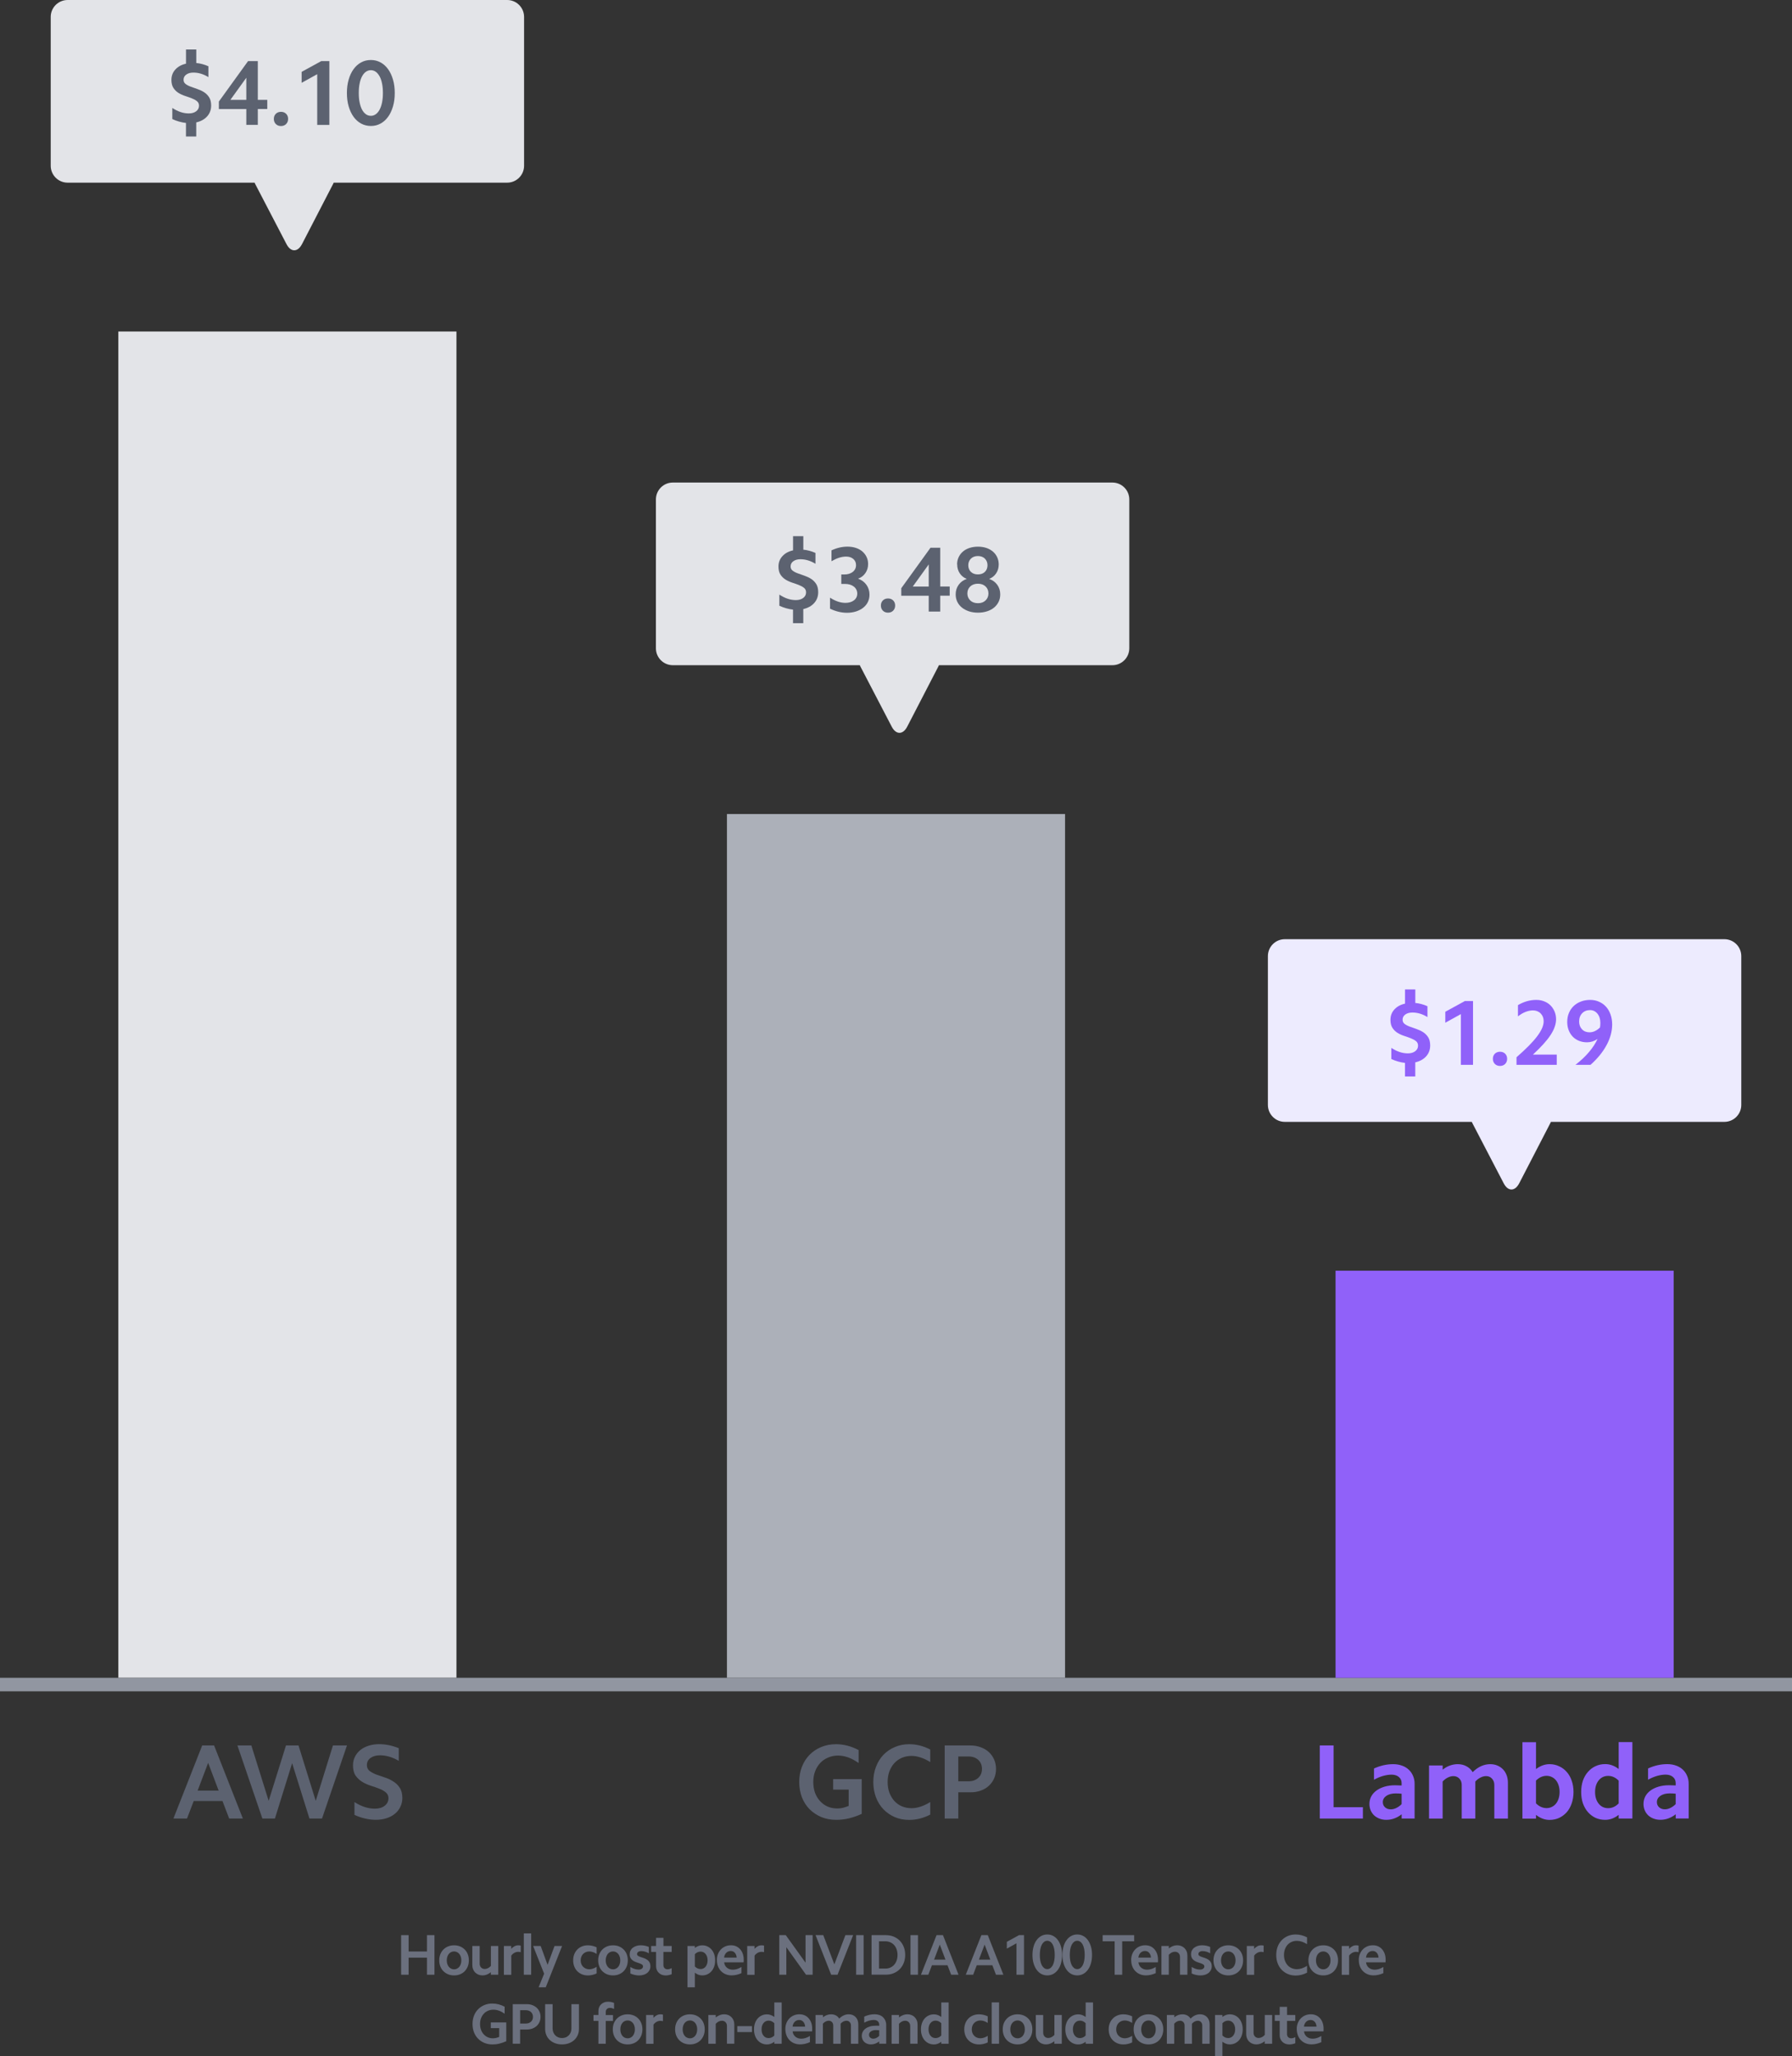 <?xml version="1.0" encoding="UTF-8"?>
<svg id="Layer_2" data-name="Layer 2" xmlns="http://www.w3.org/2000/svg" viewBox="0 0 530 607.9">
  <rect x="0" y="0" width="530" height="607.9" fill="#333333" stroke="none"/>
  <defs>
    <style>
      .cls-1, .cls-2 {
        fill-rule: evenodd;
      }

      .cls-1, .cls-2, .cls-3, .cls-4, .cls-5, .cls-6, .cls-7, .cls-8 {
        stroke-width: 0px;
      }

      .cls-1, .cls-8 {
        fill: #e3e4e8;
      }

      .cls-2 {
        fill: #edebfe;
      }

      .cls-3 {
        fill: #5c6270;
      }

      .cls-4 {
        fill: #acb0b9;
      }

      .cls-5 {
        fill: #9061f9;
      }

      .cls-6 {
        fill: #6b707e;
      }

      .cls-7 {
        fill: #9196a1;
      }
    </style>
  </defs>
  <g id="Layer_1-2" data-name="Layer 1">
    <path class="cls-4" d="m215,240.65h100v255.35h-100v-255.35Z"/>
    <path class="cls-1" d="m199,142.65h130c2.76,0,5,2.24,5,5v44c0,2.76-2.24,5-5,5h-51.3c-.06.13-.12.27-.19.4l-9.2,17.78c-1.26,2.42-3.31,2.42-4.57,0l-9.26-17.78c-.07-.13-.13-.27-.19-.4h-55.3c-2.76,0-5-2.24-5-5v-44c0-2.76,2.24-5,5-5Z"/>
    <path class="cls-8" d="m35,98h100v398H35V98Z"/>
    <path class="cls-1" d="m20,0h130c2.76,0,5,2.24,5,5v44c0,2.76-2.24,5-5,5h-51.3c-.05.13-.12.27-.19.4l-9.2,17.78c-1.26,2.42-3.31,2.42-4.57,0l-9.26-17.78c-.07-.13-.13-.27-.19-.4H20c-2.76,0-5-2.24-5-5V5c0-2.76,2.24-5,5-5Z"/>
    <path class="cls-2" d="m380,277.65h130c2.76,0,5,2.24,5,5v44c0,2.76-2.24,5-5,5h-51.3c-.06.13-.12.27-.19.4l-9.2,17.78c-1.26,2.42-3.31,2.42-4.57,0l-9.26-17.78c-.07-.14-.13-.27-.19-.4h-55.3c-2.76,0-5-2.24-5-5v-44c0-2.76,2.24-5,5-5Z"/>
    <path class="cls-7" d="m0,496h530v4H0v-4Z"/>
    <path class="cls-5" d="m395,375.65h100v120.35h-100v-120.35Z"/>
    <path class="cls-5" d="m390.34,516h4.08v18.25h8.67v3.36h-12.75v-21.61Zm24.2,20.36c-1.4,1.09-2.91,1.63-4.52,1.63-.73,0-1.4-.12-2.01-.35-.61-.23-1.13-.54-1.57-.94-.44-.42-.79-.91-1.04-1.48-.25-.59-.38-1.23-.38-1.92,0-.82.18-1.56.53-2.23.38-.69.9-1.28,1.57-1.76s1.47-.86,2.39-1.13c.92-.27,1.95-.41,3.08-.41.31,0,.63.01.94.03.31,0,.65.01,1.01.03v-.72c0-.73-.27-1.33-.82-1.79-.54-.46-1.26-.69-2.14-.69-.82,0-1.66.13-2.54.38-.88.25-1.77.63-2.67,1.13v-3.33c.96-.44,1.92-.76,2.86-.97.94-.21,1.88-.31,2.83-.31s1.83.15,2.61.44c.77.27,1.43.67,1.98,1.19.54.5.96,1.11,1.26,1.82.31.71.47,1.49.47,2.32v10.3h-3.83v-1.26Zm-5.56-3.61c0,.63.22,1.14.66,1.54.44.4,1.01.6,1.7.6.54,0,1.09-.14,1.63-.41.57-.27,1.09-.65,1.57-1.13v-3.08c-.57-.06-1.15-.09-1.76-.09-1.13,0-2.05.24-2.76.72-.69.48-1.04,1.1-1.04,1.85Zm13.68-10.84h4.02v1.26c.69-.57,1.4-.97,2.14-1.23.75-.27,1.53-.41,2.32-.41.94,0,1.79.2,2.54.6.77.4,1.4.98,1.88,1.76,1.57-1.57,3.31-2.36,5.21-2.36.77,0,1.48.14,2.1.41.65.27,1.2.65,1.66,1.13.46.48.82,1.06,1.07,1.73.25.67.38,1.41.38,2.23v10.59h-4.02v-9.96c0-.75-.23-1.37-.69-1.85-.44-.5-1.03-.75-1.76-.75-.52,0-1.06.14-1.6.41-.54.25-1.07.65-1.57,1.19v10.96h-4.02v-9.96c0-.75-.23-1.37-.69-1.85-.46-.5-1.06-.75-1.79-.75-.52,0-1.06.14-1.6.41-.54.25-1.07.65-1.57,1.19v10.96h-4.02v-15.71Zm38.6,7.85c0-.71-.09-1.36-.28-1.95s-.45-1.09-.79-1.51c-.34-.42-.74-.74-1.23-.97-.46-.23-.97-.35-1.54-.35-1.15,0-2.2.47-3.14,1.41v6.72c.94.94,1.99,1.41,3.14,1.41.57,0,1.08-.12,1.54-.35.48-.23.89-.55,1.23-.97.34-.42.6-.92.79-1.51s.28-1.24.28-1.95Zm-10.99-14.73h4.02v7.95c1.28-.96,2.61-1.45,3.99-1.45,1.05,0,2,.21,2.86.63.88.4,1.63.96,2.26,1.7.63.71,1.11,1.57,1.45,2.58.36,1.01.53,2.12.53,3.33s-.18,2.32-.53,3.33c-.34,1.01-.82,1.87-1.45,2.61-.63.71-1.38,1.28-2.26,1.7-.86.4-1.81.6-2.86.6-1.38,0-2.71-.49-3.99-1.48v1.1h-4.02v-22.59Zm21.49,14.73c0,1.42.36,2.58,1.07,3.46.71.88,1.64,1.32,2.8,1.32s2.19-.47,3.11-1.41v-6.72c-.92-.94-1.96-1.41-3.11-1.41s-2.08.44-2.8,1.32c-.71.88-1.07,2.03-1.07,3.46Zm11.03,7.85h-4.05v-1.1c-1.24.98-2.57,1.48-3.99,1.48-1.05,0-2.01-.2-2.89-.6-.86-.42-1.6-.98-2.23-1.7-.63-.73-1.12-1.6-1.48-2.61-.34-1.01-.5-2.12-.5-3.33s.17-2.32.5-3.33c.36-1.01.85-1.86,1.48-2.58.63-.73,1.37-1.3,2.23-1.7.88-.42,1.84-.63,2.89-.63,1.4,0,2.73.48,3.99,1.45v-7.95h4.05v22.59Zm12.81-1.26c-1.4,1.09-2.91,1.63-4.52,1.63-.73,0-1.4-.12-2.01-.35-.61-.23-1.13-.54-1.57-.94-.44-.42-.79-.91-1.04-1.48-.25-.59-.38-1.23-.38-1.92,0-.82.18-1.56.53-2.23.38-.69.9-1.28,1.57-1.76s1.47-.86,2.39-1.13c.92-.27,1.95-.41,3.08-.41.31,0,.63.01.94.03.31,0,.65.01,1.01.03v-.72c0-.73-.27-1.33-.82-1.79s-1.26-.69-2.14-.69c-.82,0-1.66.13-2.54.38-.88.25-1.77.63-2.67,1.13v-3.33c.96-.44,1.92-.76,2.86-.97.94-.21,1.88-.31,2.83-.31s1.83.15,2.61.44c.77.27,1.43.67,1.98,1.19.54.5.96,1.11,1.26,1.82.31.71.47,1.49.47,2.32v10.3h-3.83v-1.26Zm-5.56-3.61c0,.63.22,1.14.66,1.54.44.4,1.01.6,1.7.6.54,0,1.09-.14,1.63-.41.57-.27,1.09-.65,1.57-1.13v-3.08c-.57-.06-1.15-.09-1.76-.09-1.13,0-2.05.24-2.76.72-.69.48-1.04,1.1-1.04,1.85Z"/>
    <path class="cls-3" d="m254.86,536.23c-1.26.57-2.51,1.01-3.77,1.32-1.24.29-2.48.44-3.74.44-1.61,0-3.09-.27-4.43-.82-1.34-.57-2.5-1.34-3.49-2.32-.96-.98-1.72-2.16-2.26-3.52-.52-1.38-.79-2.89-.79-4.52s.26-3.13.79-4.49c.54-1.38,1.3-2.57,2.26-3.55.96-.98,2.1-1.75,3.42-2.29,1.34-.57,2.81-.85,4.4-.85,2.26,0,4.49.58,6.69,1.73v3.83c-2.07-1.47-4.1-2.2-6.09-2.2-1.07,0-2.05.2-2.95.6-.9.38-1.68.91-2.32,1.6s-1.15,1.52-1.51,2.48c-.36.94-.53,1.99-.53,3.14s.17,2.21.5,3.17c.36.94.85,1.76,1.48,2.45s1.37,1.24,2.23,1.63c.88.38,1.84.57,2.89.57.54,0,1.1-.06,1.66-.19.57-.15,1.13-.34,1.7-.57v-4.81h-4.59v-3.11h8.45v10.27Zm3.43-9.42c0-1.63.26-3.13.79-4.49.52-1.38,1.26-2.57,2.2-3.55.94-.98,2.06-1.75,3.36-2.29,1.3-.57,2.72-.85,4.27-.85,2.12,0,4.19.52,6.22,1.57v3.71c-.94-.59-1.88-1.04-2.83-1.35-.92-.31-1.82-.47-2.7-.47-1.05,0-2.01.19-2.89.57-.86.38-1.6.91-2.23,1.6-.61.67-1.09,1.49-1.45,2.45-.34.94-.5,1.98-.5,3.11s.17,2.17.5,3.11c.36.94.84,1.76,1.45,2.45.63.69,1.37,1.23,2.23,1.6.88.38,1.84.57,2.89.57.88,0,1.78-.16,2.7-.47.94-.31,1.88-.76,2.83-1.35v3.71c-2.03,1.05-4.1,1.57-6.22,1.57-1.55,0-2.97-.27-4.27-.82-1.3-.57-2.42-1.34-3.36-2.32-.94-.98-1.68-2.16-2.2-3.52-.52-1.38-.79-2.89-.79-4.52Zm21.11-10.81h7.63c1.09,0,2.09.18,3.02.53.94.34,1.74.81,2.39,1.41.67.61,1.19,1.34,1.57,2.2.38.84.57,1.77.57,2.8s-.19,1.97-.57,2.83c-.38.84-.9,1.56-1.57,2.17-.65.61-1.45,1.08-2.39,1.41-.92.34-1.93.5-3.02.5h-3.61v7.76h-4.02v-21.61Zm4.02,10.59h3.05c1.17,0,2.13-.34,2.86-1.01s1.1-1.55,1.1-2.64-.37-2-1.1-2.67-1.69-1.01-2.86-1.01h-3.05v7.32Z"/>
    <path class="cls-3" d="m59.8,516h3.52l8.51,21.61h-4.05l-1.98-5.18h-8.51l-1.98,5.18h-4.02l8.51-21.61Zm-1.35,13.35h6.22l-3.11-8.2-3.11,8.2Zm36.78,8.26h-3.71l-5.12-16.37-5.09,16.37h-3.71l-7.38-21.61h4.12l5.12,16.37,5.12-16.37h3.71l5.09,16.37,5.09-16.37h4.15l-7.38,21.61Zm9.61-4.87c2.03,1.3,4.04,1.95,6.03,1.95,1.19,0,2.16-.28,2.89-.85.75-.57,1.13-1.31,1.13-2.23,0-.73-.26-1.31-.79-1.73-.5-.44-1.15-.81-1.95-1.1-.77-.31-1.61-.61-2.51-.88-.9-.29-1.75-.68-2.54-1.16-.77-.48-1.42-1.1-1.95-1.85-.5-.75-.75-1.76-.75-3.02,0-.92.19-1.76.57-2.51.38-.77.9-1.43,1.57-1.98.69-.57,1.51-.99,2.45-1.29.96-.31,2.01-.47,3.14-.47,1.93,0,3.86.4,5.81,1.19v3.74c-.92-.54-1.85-.95-2.8-1.23-.92-.27-1.83-.41-2.73-.41-1.15,0-2.09.26-2.83.79-.71.52-1.07,1.23-1.07,2.1,0,.71.25,1.28.75,1.7.52.4,1.17.75,1.95,1.07.8.29,1.64.59,2.54.88.9.27,1.74.66,2.51,1.16.8.48,1.45,1.11,1.95,1.88.52.77.79,1.79.79,3.05,0,.94-.2,1.81-.6,2.61-.38.8-.91,1.48-1.6,2.04-.69.57-1.52,1.01-2.48,1.32-.96.31-2.02.47-3.17.47-1.05,0-2.11-.13-3.17-.38-1.05-.23-2.09-.59-3.14-1.07v-3.8Z"/>
    <g>
      <path class="cls-6" d="m118.64,572.08h2.21v4.83h5.42v-4.83h2.23v11.7h-2.23v-5.05h-5.42v5.05h-2.21v-11.7Z"/>
      <path class="cls-6" d="m129.91,579.53c0-.66.11-1.26.32-1.8.22-.54.52-1.01.91-1.4.39-.39.85-.7,1.39-.92.53-.22,1.12-.33,1.77-.33s1.24.11,1.77.33c.53.22.99.53,1.38.92.39.39.69.86.9,1.4.21.54.32,1.14.32,1.8s-.11,1.24-.32,1.79c-.22.55-.52,1.02-.9,1.41-.38.39-.84.7-1.38.92-.53.22-1.12.33-1.77.33s-1.24-.11-1.77-.33c-.53-.22-1-.53-1.39-.92-.39-.39-.69-.86-.91-1.41-.21-.55-.32-1.15-.32-1.79Zm2.23,0c0,.4.05.76.16,1.08.11.32.25.6.44.83.19.23.41.41.68.54.27.13.56.2.88.2s.61-.06.87-.2c.26-.13.48-.31.67-.54.19-.23.33-.5.44-.83.11-.32.16-.68.16-1.08s-.05-.74-.16-1.07c-.11-.33-.25-.61-.44-.83-.19-.23-.41-.4-.67-.54-.26-.13-.55-.2-.87-.2s-.61.07-.88.2c-.27.13-.49.31-.68.54-.19.23-.33.5-.44.83-.11.33-.16.69-.16,1.07Z"/>
      <path class="cls-6" d="m147.35,583.78h-2.18v-.75c-.77.63-1.59.95-2.46.95-.44,0-.85-.08-1.22-.23s-.69-.37-.96-.64c-.27-.27-.47-.59-.62-.97s-.22-.78-.22-1.22v-5.64h2.18v5.25c0,.44.14.81.42,1.11.28.29.64.44,1.08.44.63,0,1.24-.3,1.82-.9v-5.9h2.18v8.5Z"/>
      <path class="cls-6" d="m149.02,575.28h2.18v.85c.63-.7,1.33-1.05,2.09-1.05.12,0,.24,0,.36.02.11.01.23.03.36.07v1.94c-.24-.07-.49-.1-.76-.1-.36,0-.72.09-1.08.28-.36.19-.68.46-.96.83v5.68h-2.18v-8.5Z"/>
      <path class="cls-6" d="m154.92,571.56h2.18v12.22h-2.18v-12.22Z"/>
      <path class="cls-6" d="m161.41,587.5h-2.11l1.63-4.03-3.25-8.19h2.23l2.04,5.58,2.06-5.58h2.23l-4.83,12.22Z"/>
      <path class="cls-6" d="m169.52,579.53c0-.66.11-1.26.32-1.8.22-.54.52-1.01.9-1.4.38-.39.84-.7,1.38-.92.53-.22,1.12-.33,1.77-.33.85,0,1.71.2,2.57.59v1.96c-.75-.49-1.47-.73-2.18-.73-.37,0-.71.07-1.02.2-.31.13-.57.31-.8.54-.23.23-.4.5-.53.83-.12.33-.19.69-.19,1.07s.06.74.19,1.06c.12.32.3.6.53.83s.49.41.8.54c.31.13.65.2,1.02.2.7,0,1.43-.24,2.18-.73v1.96c-.86.4-1.72.59-2.57.59-.65,0-1.24-.11-1.77-.33-.53-.22-.99-.53-1.38-.92-.39-.39-.69-.86-.9-1.41-.21-.55-.32-1.15-.32-1.79Z"/>
      <path class="cls-6" d="m176.92,579.53c0-.66.11-1.26.32-1.8.22-.54.52-1.01.91-1.4.39-.39.85-.7,1.39-.92.53-.22,1.12-.33,1.77-.33s1.24.11,1.77.33c.53.22.99.53,1.38.92.39.39.69.86.9,1.4.21.54.32,1.14.32,1.8s-.11,1.24-.32,1.79c-.22.55-.52,1.02-.9,1.41-.38.39-.84.7-1.38.92-.53.22-1.12.33-1.77.33s-1.24-.11-1.77-.33c-.53-.22-1-.53-1.39-.92-.39-.39-.69-.86-.91-1.41-.21-.55-.32-1.15-.32-1.79Zm2.23,0c0,.4.05.76.16,1.08.11.32.25.6.44.83.19.23.41.41.68.54.27.13.56.2.88.2s.61-.06.87-.2c.26-.13.48-.31.67-.54.19-.23.33-.5.44-.83.11-.32.16-.68.16-1.08s-.05-.74-.16-1.07c-.11-.33-.25-.61-.44-.83-.19-.23-.41-.4-.67-.54-.26-.13-.55-.2-.87-.2s-.61.07-.88.2c-.27.13-.49.31-.68.54-.19.23-.33.5-.44.83-.11.33-.16.69-.16,1.07Z"/>
      <path class="cls-6" d="m186.43,581.48c.84.52,1.66.78,2.46.78.38,0,.7-.09.93-.26.24-.18.36-.4.36-.67,0-.24-.1-.42-.29-.56s-.44-.25-.73-.36c-.29-.1-.61-.21-.95-.32-.34-.11-.66-.26-.95-.45-.29-.19-.54-.43-.73-.74s-.29-.71-.29-1.21c0-.38.08-.74.24-1.06.16-.32.38-.6.67-.82s.63-.41,1.03-.54c.4-.13.83-.2,1.31-.2.82,0,1.62.16,2.41.49v1.89c-.74-.44-1.49-.66-2.26-.66-.36,0-.66.08-.88.24-.23.16-.34.37-.34.63,0,.23.1.4.29.53.19.12.44.24.73.34.29.1.61.21.95.32s.66.27.95.46c.29.19.54.44.73.76.19.31.29.72.29,1.23,0,.4-.08.76-.25,1.09-.17.33-.39.61-.68.85-.29.24-.64.42-1.05.55-.41.13-.86.2-1.35.2-.84,0-1.71-.19-2.6-.58v-1.92Z"/>
      <path class="cls-6" d="m196.21,575.28h2.45v1.75h-2.45v3.93c0,.35.11.64.34.87s.53.34.9.34c.35,0,.75-.11,1.21-.34v1.8c-.61.24-1.21.36-1.78.36-.42,0-.8-.07-1.15-.2-.35-.14-.64-.33-.89-.57-.25-.24-.45-.53-.59-.87s-.21-.7-.21-1.1v-4.22h-1.46v-1.75h1.46v-2.4h2.18v2.4Z"/>
      <path class="cls-6" d="m203.33,575.28h2.18v.58c.69-.52,1.41-.78,2.16-.78.57,0,1.08.11,1.55.33.47.22.88.53,1.22.92.34.39.6.86.79,1.4.19.54.28,1.14.28,1.8s-.09,1.26-.28,1.8c-.19.54-.45,1.01-.79,1.4-.34.39-.75.7-1.22.92-.47.22-.99.33-1.55.33-.75,0-1.47-.27-2.16-.8v4.32h-2.18v-12.22Zm5.95,4.25c0-.38-.05-.74-.15-1.05-.1-.32-.24-.59-.43-.82-.18-.23-.4-.4-.65-.53-.25-.12-.54-.19-.84-.19-.62,0-1.19.25-1.7.76v3.64c.51.51,1.08.76,1.7.76.31,0,.59-.06.84-.19.25-.12.47-.3.65-.53.18-.23.32-.5.43-.82.1-.32.15-.67.15-1.05Z"/>
      <path class="cls-6" d="m212.02,579.46c0-.65.1-1.23.31-1.77.21-.53.5-.99.88-1.39.37-.39.82-.69,1.33-.91s1.07-.32,1.68-.32c.56,0,1.06.11,1.52.31.46.21.85.5,1.18.88.33.37.58.82.77,1.34.18.52.27,1.09.27,1.72v.38c0,.13-.01.27-.03.42h-5.76c.07.65.34,1.17.81,1.57.47.4,1.06.6,1.78.6.4,0,.81-.07,1.23-.2.42-.14.86-.33,1.3-.6v1.82c-.97.44-1.94.66-2.89.66-.65,0-1.24-.11-1.77-.33-.53-.22-.99-.53-1.38-.93-.39-.4-.69-.88-.9-1.43-.21-.55-.32-1.16-.32-1.83Zm5.85-.75c-.03-.58-.21-1.05-.53-1.41-.32-.36-.72-.54-1.21-.54-.53,0-.98.18-1.34.54-.36.36-.57.83-.63,1.42h3.71Z"/>
      <path class="cls-6" d="m220.98,575.28h2.18v.85c.63-.7,1.33-1.05,2.09-1.05.12,0,.24,0,.36.02.11.01.23.03.36.07v1.94c-.24-.07-.49-.1-.76-.1-.36,0-.72.09-1.08.28-.36.19-.68.46-.96.83v5.68h-2.18v-8.5Z"/>
      <path class="cls-6" d="m230.48,572.08h1.92l5.85,8.14v-8.14h2.09v11.7h-1.94l-5.83-8.14v8.14h-2.09v-11.7Z"/>
      <path class="cls-6" d="m247.72,583.78h-1.9l-4.61-11.7h2.28l3.28,8.64,3.26-8.64h2.29l-4.61,11.7Z"/>
      <path class="cls-6" d="m253.21,572.08h2.21v11.7h-2.21v-11.7Z"/>
      <path class="cls-6" d="m257.77,572.08h4.23c.84,0,1.61.14,2.31.43.7.29,1.31.69,1.81,1.21.5.52.9,1.13,1.18,1.85.28.72.42,1.5.42,2.35s-.14,1.63-.42,2.35c-.28.72-.68,1.34-1.18,1.85-.5.52-1.11.92-1.81,1.21-.7.29-1.47.43-2.31.43h-4.23v-11.7Zm2.21,9.88h1.9c.52,0,1-.1,1.45-.3.44-.2.82-.47,1.13-.83.31-.35.55-.77.73-1.27.18-.49.26-1.04.26-1.64s-.09-1.13-.26-1.63c-.18-.5-.42-.92-.73-1.27-.31-.35-.69-.63-1.13-.82-.44-.2-.92-.3-1.45-.3h-1.9v8.06Z"/>
      <path class="cls-6" d="m269.29,572.08h2.21v11.7h-2.21v-11.7Z"/>
      <path class="cls-6" d="m276.99,572.08h1.9l4.61,11.7h-2.19l-1.07-2.8h-4.61l-1.07,2.8h-2.18l4.61-11.7Zm-.73,7.23h3.37l-1.68-4.44-1.68,4.44Z"/>
      <path class="cls-6" d="m290.25,572.08h1.9l4.61,11.7h-2.19l-1.07-2.8h-4.61l-1.07,2.8h-2.18l4.61-11.7Zm-.73,7.23h3.37l-1.68-4.44-1.68,4.44Z"/>
      <path class="cls-6" d="m300.64,574.48l-2.86,1.58v-2.01l3.6-1.97h1.48v11.7h-2.23v-9.3Z"/>
      <path class="cls-6" d="m305.36,577.93c0-.9.11-1.71.32-2.46s.51-1.38.9-1.91c.38-.53.85-.95,1.38-1.24s1.13-.44,1.79-.44,1.24.15,1.77.44,1,.71,1.38,1.24c.38.53.68,1.17.9,1.91s.32,1.56.32,2.46-.11,1.71-.32,2.46-.51,1.38-.9,1.91c-.38.53-.85.95-1.38,1.24-.54.29-1.13.44-1.77.44s-1.25-.15-1.79-.44c-.54-.29-1-.71-1.38-1.24-.38-.53-.68-1.17-.9-1.91s-.32-1.56-.32-2.46Zm2.18,0c0,.63.05,1.21.15,1.73s.25.95.44,1.32c.19.36.43.64.7.84.27.2.58.3.92.3s.63-.1.91-.3c.27-.2.51-.48.7-.84.19-.36.34-.8.44-1.32s.15-1.09.15-1.73-.05-1.21-.15-1.73-.25-.96-.44-1.32c-.19-.36-.43-.64-.7-.84-.27-.2-.58-.3-.91-.3s-.65.1-.92.3c-.27.2-.51.48-.7.84-.19.36-.34.8-.44,1.32s-.15,1.09-.15,1.73Z"/>
      <path class="cls-6" d="m314.22,577.93c0-.9.11-1.71.32-2.46s.51-1.38.9-1.91c.38-.53.85-.95,1.38-1.24s1.13-.44,1.79-.44,1.24.15,1.77.44,1,.71,1.38,1.24c.38.53.68,1.17.9,1.91s.32,1.56.32,2.46-.11,1.71-.32,2.46-.51,1.38-.9,1.91c-.38.53-.85.95-1.38,1.24-.54.29-1.13.44-1.77.44s-1.25-.15-1.79-.44c-.54-.29-1-.71-1.38-1.24-.38-.53-.68-1.17-.9-1.91s-.32-1.56-.32-2.46Zm2.18,0c0,.63.05,1.21.15,1.73s.25.95.44,1.32c.19.36.43.64.7.84.27.2.58.3.92.3s.63-.1.91-.3c.27-.2.51-.48.7-.84.19-.36.34-.8.44-1.32s.15-1.09.15-1.73-.05-1.21-.15-1.73-.25-.96-.44-1.32c-.19-.36-.43-.64-.7-.84-.27-.2-.58-.3-.91-.3s-.65.1-.92.3c-.27.2-.51.48-.7.84-.19.36-.34.8-.44,1.32s-.15,1.09-.15,1.73Z"/>
      <path class="cls-6" d="m329.67,573.9h-3.55v-1.82h9.32v1.82h-3.54v9.88h-2.23v-9.88Z"/>
      <path class="cls-6" d="m334.55,579.46c0-.65.1-1.23.31-1.77.21-.53.5-.99.88-1.39.37-.39.82-.69,1.33-.91s1.07-.32,1.68-.32c.56,0,1.06.11,1.52.31.46.21.85.5,1.18.88.33.37.58.82.77,1.34.18.52.27,1.09.27,1.72v.38c0,.13-.01.27-.03.42h-5.76c.07.65.34,1.17.81,1.57.47.4,1.06.6,1.78.6.4,0,.81-.07,1.23-.2.42-.14.86-.33,1.3-.6v1.82c-.97.44-1.94.66-2.89.66-.65,0-1.24-.11-1.77-.33-.53-.22-.99-.53-1.38-.93-.39-.4-.69-.88-.9-1.43-.21-.55-.32-1.16-.32-1.83Zm5.85-.75c-.03-.58-.21-1.05-.53-1.41-.32-.36-.72-.54-1.21-.54-.53,0-.98.18-1.34.54-.36.36-.57.83-.63,1.42h3.71Z"/>
      <path class="cls-6" d="m343.51,575.28h2.18v.73c.78-.62,1.6-.94,2.47-.94.44,0,.84.07,1.21.22.37.15.69.36.96.63.27.27.48.59.63.97.15.37.22.79.22,1.24v5.64h-2.18v-5.25c0-.45-.14-.82-.42-1.11-.28-.29-.64-.43-1.08-.43-.65,0-1.25.3-1.82.9v5.9h-2.18v-8.5Z"/>
      <path class="cls-6" d="m352.45,581.48c.84.52,1.66.78,2.46.78.38,0,.7-.09.93-.26.24-.18.36-.4.36-.67,0-.24-.1-.42-.29-.56s-.44-.25-.73-.36c-.29-.1-.61-.21-.95-.32-.34-.11-.66-.26-.95-.45-.29-.19-.54-.43-.73-.74s-.29-.71-.29-1.21c0-.38.08-.74.24-1.06.16-.32.38-.6.67-.82s.63-.41,1.03-.54c.4-.13.83-.2,1.31-.2.82,0,1.62.16,2.41.49v1.89c-.74-.44-1.49-.66-2.26-.66-.36,0-.66.08-.88.24-.23.16-.34.37-.34.63,0,.23.1.4.29.53.19.12.44.24.73.34.29.1.61.21.95.32s.66.27.95.46c.29.19.54.44.73.76.19.31.29.72.29,1.23,0,.4-.08.76-.25,1.09-.17.33-.39.61-.68.85-.29.24-.64.42-1.05.55-.41.13-.86.2-1.35.2-.84,0-1.71-.19-2.6-.58v-1.92Z"/>
      <path class="cls-6" d="m358.9,579.53c0-.66.11-1.26.32-1.8.22-.54.52-1.01.91-1.4.39-.39.85-.7,1.39-.92.53-.22,1.12-.33,1.77-.33s1.24.11,1.77.33c.53.22.99.53,1.38.92.39.39.69.86.9,1.4.21.54.32,1.14.32,1.8s-.11,1.24-.32,1.79c-.22.55-.52,1.02-.9,1.41-.38.39-.84.7-1.38.92-.53.22-1.12.33-1.77.33s-1.24-.11-1.77-.33c-.53-.22-1-.53-1.39-.92-.39-.39-.69-.86-.91-1.41-.21-.55-.32-1.15-.32-1.79Zm2.23,0c0,.4.05.76.16,1.08.11.32.25.6.44.83.19.23.41.41.68.54.27.13.56.2.88.2s.61-.06.87-.2c.26-.13.48-.31.67-.54.19-.23.33-.5.44-.83.11-.32.16-.68.16-1.08s-.05-.74-.16-1.07c-.11-.33-.25-.61-.44-.83-.19-.23-.41-.4-.67-.54-.26-.13-.55-.2-.87-.2s-.61.07-.88.2c-.27.13-.49.31-.68.54-.19.23-.33.5-.44.83-.11.33-.16.69-.16,1.07Z"/>
      <path class="cls-6" d="m368.74,575.28h2.18v.85c.63-.7,1.33-1.05,2.09-1.05.12,0,.24,0,.36.02.11.01.23.03.36.07v1.94c-.24-.07-.49-.1-.76-.1-.36,0-.72.09-1.08.28-.36.19-.68.46-.96.83v5.68h-2.18v-8.5Z"/>
      <path class="cls-6" d="m377.46,577.93c0-.88.14-1.7.42-2.44s.68-1.38,1.19-1.91c.51-.53,1.12-.95,1.82-1.25.7-.3,1.47-.45,2.31-.45,1.14,0,2.27.28,3.37.85v2.01c-.51-.32-1.02-.56-1.52-.73-.5-.17-1-.25-1.47-.25-.57,0-1.09.1-1.56.31-.47.2-.87.49-1.21.86s-.59.81-.78,1.33c-.19.52-.28,1.08-.28,1.69s.09,1.17.28,1.68c.19.51.45.95.78,1.33s.74.66,1.21.87c.47.2.99.31,1.56.31.48,0,.97-.08,1.47-.25.5-.17,1.01-.41,1.52-.73v2.01c-1.1.57-2.22.85-3.37.85-.84,0-1.61-.15-2.31-.45-.7-.3-1.31-.72-1.82-1.25-.51-.53-.91-1.17-1.19-1.91s-.42-1.56-.42-2.44Z"/>
      <path class="cls-6" d="m386.98,579.53c0-.66.11-1.26.32-1.8.22-.54.52-1.01.91-1.4.39-.39.85-.7,1.39-.92.53-.22,1.12-.33,1.77-.33s1.24.11,1.77.33c.53.22.99.53,1.38.92.39.39.69.86.9,1.4.21.54.32,1.14.32,1.8s-.11,1.24-.32,1.79c-.22.55-.52,1.02-.9,1.41-.38.39-.84.7-1.38.92-.53.22-1.12.33-1.77.33s-1.24-.11-1.77-.33c-.53-.22-1-.53-1.39-.92-.39-.39-.69-.86-.91-1.41-.21-.55-.32-1.15-.32-1.79Zm2.23,0c0,.4.05.76.16,1.08.11.32.25.6.44.83.19.23.41.41.68.54.27.13.56.2.88.2s.61-.06.87-.2c.26-.13.48-.31.67-.54.19-.23.33-.5.44-.83.11-.32.16-.68.16-1.08s-.05-.74-.16-1.07c-.11-.33-.25-.61-.44-.83-.19-.23-.41-.4-.67-.54-.26-.13-.55-.2-.87-.2s-.61.07-.88.2c-.27.13-.49.31-.68.54-.19.23-.33.5-.44.83-.11.33-.16.69-.16,1.07Z"/>
      <path class="cls-6" d="m396.82,575.28h2.18v.85c.63-.7,1.33-1.05,2.09-1.05.12,0,.24,0,.36.02.11.01.23.03.36.07v1.94c-.24-.07-.49-.1-.76-.1-.36,0-.72.09-1.08.28-.36.19-.68.46-.96.83v5.68h-2.18v-8.5Z"/>
      <path class="cls-6" d="m401.87,579.46c0-.65.1-1.23.31-1.77.21-.53.5-.99.88-1.39.37-.39.82-.69,1.33-.91s1.07-.32,1.68-.32c.56,0,1.06.11,1.52.31.46.21.85.5,1.18.88.33.37.58.82.77,1.34.18.52.27,1.09.27,1.72v.38c0,.13-.01.27-.03.42h-5.76c.07.65.34,1.17.81,1.57.47.4,1.06.6,1.78.6.4,0,.81-.07,1.23-.2.42-.14.86-.33,1.3-.6v1.82c-.97.44-1.94.66-2.89.66-.65,0-1.24-.11-1.77-.33-.53-.22-.99-.53-1.38-.93-.39-.4-.69-.88-.9-1.43-.21-.55-.32-1.16-.32-1.83Zm5.85-.75c-.03-.58-.21-1.05-.53-1.41-.32-.36-.72-.54-1.21-.54-.53,0-.98.18-1.34.54-.36.36-.57.83-.63,1.42h3.71Z"/>
      <path class="cls-6" d="m149.74,603.43c-.68.31-1.36.54-2.03.71-.67.17-1.35.25-2.03.25-.87,0-1.67-.15-2.4-.45-.73-.3-1.35-.72-1.88-1.25-.53-.53-.93-1.17-1.22-1.91s-.43-1.56-.43-2.44.14-1.7.43-2.44.69-1.38,1.22-1.91c.52-.53,1.14-.95,1.86-1.25.72-.3,1.51-.45,2.37-.45,1.22,0,2.43.31,3.62.94v2.07c-1.12-.79-2.22-1.19-3.3-1.19-.58,0-1.11.1-1.6.31-.49.21-.91.5-1.26.88s-.62.82-.82,1.33c-.19.52-.29,1.09-.29,1.71s.09,1.19.28,1.71c.19.52.45.96.79,1.33.34.37.74.67,1.21.88.47.21.99.31,1.56.31.29,0,.59-.04.9-.11.31-.07.61-.17.92-.3v-2.6h-2.48v-1.68h4.57v5.56Z"/>
      <path class="cls-6" d="m151.66,592.48h4.13c.59,0,1.14.09,1.64.28.5.19.93.44,1.29.77.36.33.64.72.84,1.18.2.46.31.97.31,1.52s-.1,1.06-.31,1.52c-.2.46-.48.85-.84,1.18-.36.33-.79.58-1.29.77-.5.18-1.05.27-1.64.27h-1.96v4.2h-2.18v-11.7Zm2.18,5.73h1.65c.63,0,1.15-.18,1.55-.54.4-.36.59-.84.59-1.43s-.2-1.08-.59-1.44c-.4-.36-.91-.54-1.55-.54h-1.65v3.96Z"/>
      <path class="cls-6" d="m171.23,599.81c0,.67-.12,1.28-.37,1.84-.25.56-.59,1.04-1.04,1.45-.44.4-.97.72-1.58.94s-1.28.34-2.01.34-1.41-.11-2.02-.34c-.61-.23-1.14-.54-1.58-.94-.44-.4-.79-.88-1.03-1.45-.24-.56-.37-1.18-.37-1.84v-7.33h2.21v7.17c0,.42.07.8.21,1.15.14.35.33.65.58.9.24.25.54.45.88.59.34.14.71.21,1.12.21s.78-.07,1.11-.21c.33-.14.63-.34.88-.59.25-.25.44-.55.58-.9.14-.35.2-.73.2-1.15v-7.17h2.23v7.33Z"/>
      <path class="cls-6" d="m176.99,597.43h-1.46v-1.75h1.46v-1.19c0-.41.07-.78.21-1.11.14-.33.34-.62.59-.86.25-.24.55-.42.89-.56.34-.14.73-.2,1.15-.2.57,0,1.16.11,1.78.34v1.8c-.42-.21-.82-.32-1.21-.32s-.67.11-.9.33-.34.51-.34.86v.92h2.14v1.75h-2.14v6.75h-2.18v-6.75Z"/>
      <path class="cls-6" d="m181.24,599.93c0-.66.11-1.26.32-1.8.22-.54.52-1.01.91-1.4.39-.39.85-.7,1.39-.92.53-.22,1.12-.33,1.77-.33s1.24.11,1.77.33c.53.22.99.53,1.38.92.39.39.69.86.9,1.4.21.54.32,1.14.32,1.8s-.11,1.24-.32,1.79c-.22.55-.52,1.02-.9,1.41-.38.39-.84.7-1.38.92-.53.22-1.12.33-1.77.33s-1.24-.11-1.77-.33c-.53-.22-1-.53-1.39-.92-.39-.39-.69-.86-.91-1.41-.21-.55-.32-1.15-.32-1.79Zm2.23,0c0,.4.05.76.16,1.08.11.32.25.6.44.83.19.23.41.41.68.54.27.13.56.2.88.2s.61-.06.87-.2c.26-.13.48-.31.67-.54.19-.23.33-.5.44-.83.11-.32.16-.68.16-1.08s-.05-.74-.16-1.07c-.11-.33-.25-.61-.44-.83-.19-.23-.41-.4-.67-.54-.26-.13-.55-.2-.87-.2s-.61.07-.88.2c-.27.13-.49.31-.68.54-.19.23-.33.5-.44.83-.11.33-.16.69-.16,1.07Z"/>
      <path class="cls-6" d="m191.08,595.68h2.18v.85c.63-.7,1.33-1.05,2.09-1.05.12,0,.24,0,.36.02.11.01.23.03.36.07v1.94c-.24-.07-.49-.1-.76-.1-.36,0-.72.09-1.08.28-.36.19-.68.46-.96.83v5.68h-2.18v-8.5Z"/>
      <path class="cls-6" d="m199.67,599.93c0-.66.11-1.26.32-1.8.22-.54.52-1.01.91-1.4.39-.39.85-.7,1.39-.92.53-.22,1.12-.33,1.77-.33s1.24.11,1.77.33c.53.22.99.53,1.38.92.39.39.69.86.9,1.4.21.54.32,1.14.32,1.8s-.11,1.24-.32,1.79c-.22.55-.52,1.02-.9,1.41-.38.39-.84.7-1.38.92-.53.22-1.12.33-1.77.33s-1.24-.11-1.77-.33c-.53-.22-1-.53-1.39-.92-.39-.39-.69-.86-.91-1.41-.21-.55-.32-1.15-.32-1.79Zm2.23,0c0,.4.05.76.16,1.08.11.32.25.6.44.83.19.23.41.41.68.54.27.13.56.2.88.2s.61-.06.87-.2c.26-.13.48-.31.67-.54.19-.23.33-.5.44-.83.11-.32.16-.68.16-1.08s-.05-.74-.16-1.07c-.11-.33-.25-.61-.44-.83-.19-.23-.41-.4-.67-.54-.26-.13-.55-.2-.87-.2s-.61.07-.88.2c-.27.13-.49.31-.68.54-.19.23-.33.5-.44.83-.11.33-.16.69-.16,1.07Z"/>
      <path class="cls-6" d="m209.51,595.68h2.18v.73c.78-.62,1.6-.94,2.47-.94.44,0,.84.07,1.21.22.37.15.69.36.96.63.27.27.48.59.63.97.15.37.22.79.22,1.24v5.64h-2.18v-5.25c0-.45-.14-.82-.42-1.11-.28-.29-.64-.43-1.08-.43-.65,0-1.25.3-1.82.9v5.9h-2.18v-8.5Z"/>
      <path class="cls-6" d="m218.06,598.98h4.35v1.75h-4.35v-1.75Z"/>
      <path class="cls-6" d="m231.19,604.18h-2.18v-.59c-.67.53-1.39.8-2.16.8-.57,0-1.08-.11-1.56-.33-.47-.22-.88-.53-1.22-.92-.34-.39-.6-.86-.79-1.4-.19-.54-.28-1.14-.28-1.8s.09-1.26.28-1.8c.19-.54.45-1.01.79-1.4.34-.39.75-.7,1.22-.92.47-.22.99-.33,1.56-.33.76,0,1.48.26,2.16.78v-4.3h2.18v12.22Zm-5.95-4.25c0,.77.19,1.39.58,1.87.38.48.89.71,1.51.71s1.18-.25,1.68-.76v-3.64c-.5-.51-1.06-.76-1.68-.76s-1.13.24-1.51.71c-.39.48-.58,1.1-.58,1.87Z"/>
      <path class="cls-6" d="m232.27,599.86c0-.65.1-1.23.31-1.77.21-.53.5-.99.88-1.39.37-.39.82-.69,1.33-.91s1.07-.32,1.68-.32c.56,0,1.06.11,1.52.31.46.21.85.5,1.18.88.33.37.58.82.77,1.34.18.52.27,1.09.27,1.72v.38c0,.13-.01.27-.03.42h-5.76c.07.65.34,1.17.81,1.57.47.4,1.06.6,1.78.6.4,0,.81-.07,1.23-.2.42-.14.86-.33,1.3-.6v1.82c-.97.44-1.94.66-2.89.66-.65,0-1.24-.11-1.77-.33-.53-.22-.99-.53-1.38-.93-.39-.4-.69-.88-.9-1.43-.21-.55-.32-1.16-.32-1.83Zm5.85-.75c-.03-.58-.21-1.05-.53-1.41-.32-.36-.72-.54-1.21-.54-.53,0-.98.18-1.34.54-.36.36-.57.83-.63,1.42h3.71Z"/>
      <path class="cls-6" d="m241.23,595.68h2.18v.68c.37-.31.76-.53,1.16-.67s.82-.21,1.25-.21c.51,0,.97.11,1.38.32.41.21.75.53,1.01.95.85-.85,1.79-1.28,2.82-1.28.42,0,.8.07,1.15.22.35.15.64.35.89.61s.44.57.58.94c.14.36.2.76.2,1.21v5.73h-2.18v-5.39c0-.41-.12-.75-.37-1.01-.24-.27-.56-.4-.96-.4-.28,0-.57.07-.87.21-.29.14-.58.36-.85.66v5.93h-2.18v-5.39c0-.41-.12-.75-.37-1.01s-.57-.4-.97-.4c-.28,0-.57.07-.87.21-.29.14-.58.36-.85.66v5.93h-2.18v-8.5Z"/>
      <path class="cls-6" d="m260.03,603.5c-.76.59-1.58.88-2.45.88-.4,0-.76-.06-1.09-.19-.33-.12-.61-.3-.85-.52-.24-.22-.42-.49-.56-.8-.14-.31-.2-.65-.2-1.03,0-.44.1-.85.3-1.22.2-.37.48-.68.84-.94.36-.26.79-.46,1.29-.61s1.05-.22,1.67-.22c.17,0,.34,0,.51,0s.35.01.54.03v-.39c0-.4-.15-.72-.44-.97-.29-.25-.68-.37-1.16-.37-.44,0-.9.07-1.38.2-.48.14-.96.34-1.45.61v-1.8c.52-.24,1.04-.41,1.55-.53.51-.11,1.02-.17,1.53-.17s.99.08,1.41.23c.42.15.78.37,1.07.65.29.28.52.61.69.99.16.39.25.8.25,1.26v5.58h-2.07v-.68Zm-3.01-1.96c0,.34.12.62.36.83.24.21.54.32.92.32.29,0,.59-.07.89-.22.3-.15.58-.35.84-.61v-1.67c-.31-.03-.62-.05-.95-.05-.61,0-1.11.13-1.49.39s-.57.59-.57,1Z"/>
      <path class="cls-6" d="m263.71,595.68h2.18v.73c.78-.62,1.6-.94,2.47-.94.44,0,.84.07,1.21.22.37.15.69.36.96.63.27.27.48.59.63.97.15.37.22.79.22,1.24v5.64h-2.18v-5.25c0-.45-.14-.82-.42-1.11-.28-.29-.64-.43-1.08-.43-.65,0-1.25.3-1.82.9v5.9h-2.18v-8.5Z"/>
      <path class="cls-6" d="m280.57,604.18h-2.18v-.59c-.67.53-1.39.8-2.16.8-.57,0-1.08-.11-1.56-.33-.47-.22-.88-.53-1.22-.92-.34-.39-.6-.86-.79-1.4-.19-.54-.28-1.14-.28-1.8s.09-1.26.28-1.8c.19-.54.45-1.01.79-1.4.34-.39.75-.7,1.22-.92.47-.22.99-.33,1.56-.33.76,0,1.48.26,2.16.78v-4.3h2.18v12.22Zm-5.95-4.25c0,.77.19,1.39.58,1.87.38.48.89.71,1.51.71s1.18-.25,1.68-.76v-3.64c-.5-.51-1.06-.76-1.68-.76s-1.13.24-1.51.71c-.39.48-.58,1.1-.58,1.87Z"/>
      <path class="cls-6" d="m285.19,599.93c0-.66.11-1.26.32-1.8.22-.54.52-1.01.9-1.4.38-.39.84-.7,1.38-.92.53-.22,1.12-.33,1.77-.33.85,0,1.71.2,2.57.59v1.96c-.75-.49-1.47-.73-2.18-.73-.37,0-.71.07-1.02.2-.31.13-.57.31-.8.54-.23.23-.4.5-.53.83-.12.33-.19.69-.19,1.07s.06.74.19,1.06c.12.32.3.6.53.83s.49.41.8.54c.31.13.65.2,1.02.2.7,0,1.43-.24,2.18-.73v1.96c-.86.4-1.72.59-2.57.59-.65,0-1.24-.11-1.77-.33-.53-.22-.99-.53-1.38-.92-.39-.39-.69-.86-.9-1.41-.21-.55-.32-1.15-.32-1.79Z"/>
      <path class="cls-6" d="m293.3,591.96h2.18v12.22h-2.18v-12.22Z"/>
      <path class="cls-6" d="m296.57,599.93c0-.66.11-1.26.32-1.8.22-.54.52-1.01.91-1.4.39-.39.85-.7,1.39-.92.53-.22,1.12-.33,1.77-.33s1.24.11,1.77.33c.53.22.99.53,1.38.92.39.39.69.86.9,1.4.21.54.32,1.14.32,1.8s-.11,1.24-.32,1.79c-.22.55-.52,1.02-.9,1.41-.38.39-.84.7-1.38.92-.53.22-1.12.33-1.77.33s-1.24-.11-1.77-.33c-.53-.22-1-.53-1.39-.92-.39-.39-.69-.86-.91-1.41-.21-.55-.32-1.15-.32-1.79Zm2.23,0c0,.4.05.76.16,1.08.11.32.25.6.44.83.19.23.41.41.68.54.27.13.56.2.88.2s.61-.06.87-.2c.26-.13.48-.31.67-.54.19-.23.33-.5.44-.83.11-.32.16-.68.16-1.08s-.05-.74-.16-1.07c-.11-.33-.25-.61-.44-.83-.19-.23-.41-.4-.67-.54-.26-.13-.55-.2-.87-.2s-.61.07-.88.2c-.27.13-.49.31-.68.54-.19.23-.33.5-.44.83-.11.33-.16.69-.16,1.07Z"/>
      <path class="cls-6" d="m314.01,604.18h-2.18v-.75c-.77.63-1.59.95-2.46.95-.44,0-.85-.08-1.22-.23s-.69-.37-.96-.64c-.27-.27-.47-.59-.62-.97s-.22-.78-.22-1.22v-5.64h2.18v5.25c0,.44.14.81.42,1.11.28.29.64.44,1.08.44.63,0,1.24-.3,1.82-.9v-5.9h2.18v8.5Z"/>
      <path class="cls-6" d="m323.27,604.18h-2.18v-.59c-.67.53-1.39.8-2.16.8-.57,0-1.08-.11-1.56-.33-.47-.22-.88-.53-1.22-.92-.34-.39-.6-.86-.79-1.4-.19-.54-.28-1.14-.28-1.8s.09-1.26.28-1.8c.19-.54.45-1.01.79-1.4.34-.39.75-.7,1.22-.92.47-.22.99-.33,1.56-.33.76,0,1.48.26,2.16.78v-4.3h2.18v12.22Zm-5.95-4.25c0,.77.19,1.39.58,1.87.38.48.89.71,1.51.71s1.18-.25,1.68-.76v-3.64c-.5-.51-1.06-.76-1.68-.76s-1.13.24-1.51.71c-.39.48-.58,1.1-.58,1.87Z"/>
      <path class="cls-6" d="m327.9,599.93c0-.66.11-1.26.32-1.8.22-.54.52-1.01.9-1.4.38-.39.84-.7,1.38-.92.53-.22,1.12-.33,1.77-.33.85,0,1.71.2,2.57.59v1.96c-.75-.49-1.47-.73-2.18-.73-.37,0-.71.07-1.02.2-.31.13-.57.31-.8.54-.23.23-.4.5-.53.83-.12.33-.19.69-.19,1.07s.06.74.19,1.06c.12.32.3.6.53.83s.49.41.8.54c.31.13.65.2,1.02.2.7,0,1.43-.24,2.18-.73v1.96c-.86.4-1.72.59-2.57.59-.65,0-1.24-.11-1.77-.33-.53-.22-.99-.53-1.38-.92-.39-.39-.69-.86-.9-1.41-.21-.55-.32-1.15-.32-1.79Z"/>
      <path class="cls-6" d="m335.29,599.93c0-.66.11-1.26.32-1.8.22-.54.52-1.01.91-1.4.39-.39.85-.7,1.39-.92.53-.22,1.12-.33,1.77-.33s1.24.11,1.77.33c.53.22.99.53,1.38.92.39.39.69.86.9,1.4.21.54.32,1.14.32,1.8s-.11,1.24-.32,1.79c-.22.55-.52,1.02-.9,1.41-.38.39-.84.7-1.38.92-.53.22-1.12.33-1.77.33s-1.24-.11-1.77-.33c-.53-.22-1-.53-1.39-.92-.39-.39-.69-.86-.91-1.41-.21-.55-.32-1.15-.32-1.79Zm2.23,0c0,.4.05.76.16,1.08.11.32.25.6.44.83.19.23.41.41.68.54.27.13.56.2.88.2s.61-.06.87-.2c.26-.13.48-.31.67-.54.19-.23.33-.5.44-.83.11-.32.16-.68.16-1.08s-.05-.74-.16-1.07c-.11-.33-.25-.61-.44-.83-.19-.23-.41-.4-.67-.54-.26-.13-.55-.2-.87-.2s-.61.07-.88.2c-.27.13-.49.31-.68.54-.19.23-.33.5-.44.83-.11.33-.16.69-.16,1.07Z"/>
      <path class="cls-6" d="m345.14,595.68h2.18v.68c.37-.31.76-.53,1.16-.67s.82-.21,1.25-.21c.51,0,.97.11,1.38.32.41.21.75.53,1.01.95.85-.85,1.79-1.28,2.82-1.28.42,0,.8.07,1.15.22.35.15.64.35.89.61s.44.57.58.94c.14.36.2.76.2,1.21v5.73h-2.18v-5.39c0-.41-.12-.75-.37-1.01-.24-.27-.56-.4-.96-.4-.28,0-.57.07-.87.21-.29.14-.58.36-.85.66v5.93h-2.18v-5.39c0-.41-.12-.75-.37-1.01s-.57-.4-.97-.4c-.28,0-.57.07-.87.21-.29.14-.58.36-.85.66v5.93h-2.18v-8.5Z"/>
      <path class="cls-6" d="m359.36,595.68h2.18v.58c.69-.52,1.41-.78,2.16-.78.57,0,1.08.11,1.55.33.47.22.88.53,1.22.92.34.39.6.86.79,1.4.19.54.28,1.14.28,1.8s-.09,1.26-.28,1.8c-.19.54-.45,1.01-.79,1.4-.34.39-.75.7-1.22.92-.47.22-.99.33-1.55.33-.75,0-1.47-.27-2.16-.8v4.32h-2.18v-12.22Zm5.95,4.25c0-.38-.05-.74-.15-1.05-.1-.32-.24-.59-.43-.82-.18-.23-.4-.4-.65-.53-.25-.12-.54-.19-.84-.19-.62,0-1.19.25-1.7.76v3.64c.51.51,1.08.76,1.7.76.31,0,.59-.06.84-.19.25-.12.47-.3.65-.53.18-.23.32-.5.43-.82.1-.32.15-.67.15-1.05Z"/>
      <path class="cls-6" d="m376.23,604.18h-2.18v-.75c-.77.63-1.59.95-2.46.95-.44,0-.85-.08-1.22-.23s-.69-.37-.96-.64c-.27-.27-.47-.59-.62-.97s-.22-.78-.22-1.22v-5.64h2.18v5.25c0,.44.14.81.42,1.11.28.29.64.44,1.08.44.63,0,1.24-.3,1.82-.9v-5.9h2.18v8.5Z"/>
      <path class="cls-6" d="m380.65,595.68h2.45v1.75h-2.45v3.93c0,.35.11.64.34.87s.53.34.9.34c.35,0,.75-.11,1.21-.34v1.8c-.61.24-1.21.36-1.78.36-.42,0-.8-.07-1.15-.2-.35-.14-.64-.33-.89-.57-.25-.24-.45-.53-.59-.87s-.21-.7-.21-1.1v-4.22h-1.46v-1.75h1.46v-2.4h2.18v2.4Z"/>
      <path class="cls-6" d="m383.52,599.86c0-.65.1-1.23.31-1.77.21-.53.5-.99.88-1.39.37-.39.82-.69,1.33-.91s1.07-.32,1.68-.32c.56,0,1.06.11,1.52.31.46.21.85.5,1.18.88.33.37.58.82.77,1.34.18.52.27,1.09.27,1.72v.38c0,.13-.01.27-.03.42h-5.76c.07.65.34,1.17.81,1.57.47.4,1.06.6,1.78.6.4,0,.81-.07,1.23-.2.42-.14.86-.33,1.3-.6v1.82c-.97.44-1.94.66-2.89.66-.65,0-1.24-.11-1.77-.33-.53-.22-.99-.53-1.38-.93-.39-.4-.69-.88-.9-1.43-.21-.55-.32-1.16-.32-1.83Zm5.85-.75c-.03-.58-.21-1.05-.53-1.41-.32-.36-.72-.54-1.21-.54-.53,0-.98.18-1.34.54-.36.36-.57.83-.63,1.42h3.71Z"/>
    </g>
    <g>
      <path class="cls-3" d="m55,36.35c-.66-.07-1.33-.21-2.02-.4s-1.36-.44-2.02-.75v-3.29c1.63,1.08,3.25,1.62,4.88,1.62.9,0,1.62-.21,2.18-.63s.84-.97.84-1.65c0-.57-.2-1.01-.6-1.33-.4-.32-.9-.6-1.51-.84-.6-.24-1.26-.47-1.97-.7-.71-.23-1.37-.53-1.97-.9-.6-.37-1.11-.86-1.51-1.47-.4-.6-.6-1.4-.6-2.39,0-1.21.39-2.23,1.17-3.08.78-.85,1.82-1.42,3.14-1.71v-4.2h3.04v4c.58.05,1.18.16,1.78.32s1.21.37,1.81.64v3.21c-1.46-.9-2.94-1.34-4.44-1.34-.86,0-1.56.19-2.1.58-.54.38-.81.9-.81,1.54,0,.53.2.95.6,1.25.4.3.9.57,1.51.79.6.23,1.26.46,1.97.7.71.24,1.37.55,1.97.93.6.38,1.11.89,1.51,1.51.4.62.6,1.44.6,2.44,0,1.26-.4,2.33-1.19,3.21-.79.88-1.87,1.47-3.22,1.78v4.17h-3.04v-4Z"/>
      <path class="cls-3" d="m72.85,32.24h-8.12v-2.22l8.64-11.96h2.88v11.46h2.8v2.71h-2.8v4.69h-3.4v-4.69Zm0-2.71v-6.55l-4.72,6.55h4.72Z"/>
      <path class="cls-3" d="m80.99,35.15c0-.62.2-1.12.59-1.51.39-.38.9-.58,1.52-.58s1.13.19,1.52.58c.39.38.59.89.59,1.51s-.2,1.13-.59,1.52c-.39.39-.9.59-1.52.59s-1.13-.2-1.52-.59c-.39-.39-.59-.9-.59-1.52Z"/>
      <path class="cls-3" d="m93.82,21.93l-4.61,2.55v-3.24l5.81-3.18h2.39v18.87h-3.59v-15Z"/>
      <path class="cls-3" d="m102.6,27.49c0-1.44.17-2.76.52-3.96.35-1.2.83-2.23,1.45-3.08.62-.86,1.36-1.53,2.23-2,.87-.48,1.83-.71,2.89-.71s1.99.24,2.86.71c.87.48,1.61,1.14,2.23,2,.62.86,1.1,1.89,1.45,3.08.35,1.2.52,2.52.52,3.96s-.17,2.77-.52,3.96c-.35,1.2-.83,2.23-1.45,3.08-.62.86-1.36,1.53-2.23,2-.87.48-1.82.71-2.86.71s-2.02-.24-2.89-.71c-.87-.48-1.61-1.14-2.23-2-.62-.86-1.1-1.89-1.45-3.08-.35-1.2-.52-2.52-.52-3.96Zm3.51,0c0,1.02.08,1.95.25,2.78.17.83.4,1.54.71,2.13.31.58.69,1.04,1.13,1.36s.94.48,1.49.48,1.02-.16,1.46-.48.82-.77,1.13-1.36.55-1.29.72-2.13c.17-.83.25-1.76.25-2.78s-.08-1.95-.25-2.78c-.17-.83-.4-1.54-.72-2.12s-.69-1.04-1.13-1.36-.93-.48-1.46-.48-1.05.16-1.49.48-.82.77-1.13,1.36c-.31.58-.55,1.29-.71,2.12-.17.83-.25,1.76-.25,2.78Z"/>
    </g>
    <g>
      <path class="cls-3" d="m234.54,180.22c-.66-.07-1.33-.21-2.02-.4s-1.36-.44-2.02-.75v-3.29c1.63,1.08,3.25,1.62,4.88,1.62.9,0,1.62-.21,2.18-.63s.84-.97.84-1.65c0-.57-.2-1.01-.6-1.33-.4-.32-.9-.6-1.51-.84-.6-.24-1.26-.47-1.97-.7-.71-.23-1.37-.53-1.97-.9-.6-.37-1.11-.86-1.51-1.47-.4-.6-.6-1.4-.6-2.39,0-1.21.39-2.23,1.17-3.08.78-.85,1.82-1.42,3.14-1.71v-4.2h3.04v4c.58.05,1.18.16,1.78.32s1.21.37,1.81.64v3.21c-1.46-.9-2.94-1.34-4.44-1.34-.86,0-1.56.19-2.1.58-.54.38-.81.9-.81,1.54,0,.53.2.95.6,1.25.4.3.9.57,1.51.79.6.23,1.26.46,1.97.7.71.24,1.37.55,1.97.93.6.38,1.11.89,1.51,1.51.4.62.6,1.44.6,2.44,0,1.26-.4,2.33-1.19,3.21-.79.88-1.87,1.47-3.22,1.78v4.17h-3.04v-4Z"/>
      <path class="cls-3" d="m248.82,169.83h.88c1.04,0,1.88-.26,2.52-.77.64-.51.96-1.18.96-2,0-.75-.27-1.36-.81-1.82-.54-.47-1.25-.7-2.12-.7-.71,0-1.43.12-2.15.36-.72.24-1.45.58-2.18,1.01v-3.21c1.57-.73,3.14-1.1,4.72-1.1.9,0,1.72.12,2.48.37.76.25,1.4.6,1.93,1.06.53.46.95,1,1.25,1.63.3.63.45,1.33.45,2.1,0,.99-.27,1.87-.8,2.65-.53.78-1.25,1.33-2.17,1.66,1.04.37,1.87.97,2.47,1.81.6.84.91,1.81.91,2.91,0,.79-.16,1.51-.48,2.17-.32.66-.78,1.22-1.37,1.69-.59.47-1.3.83-2.11,1.1-.81.26-1.71.4-2.7.4-1.65,0-3.32-.4-5.02-1.21v-3.26c1.57,1.02,3.09,1.54,4.55,1.54,1.04,0,1.89-.25,2.54-.75.65-.5.97-1.17.97-1.99s-.33-1.53-1-2.06c-.67-.53-1.55-.8-2.65-.8h-1.07v-2.77Z"/>
      <path class="cls-3" d="m260.53,179.01c0-.62.2-1.12.59-1.51.39-.38.9-.58,1.52-.58s1.13.19,1.52.58c.39.38.59.89.59,1.51s-.2,1.13-.59,1.52c-.39.39-.9.59-1.52.59s-1.13-.2-1.52-.59c-.39-.39-.59-.9-.59-1.52Z"/>
      <path class="cls-3" d="m274.68,176.11h-8.12v-2.22l8.64-11.96h2.88v11.46h2.8v2.71h-2.8v4.69h-3.4v-4.69Zm0-2.71v-6.55l-4.72,6.55h4.72Z"/>
      <path class="cls-3" d="m283.07,166.86c0-.77.15-1.48.45-2.12s.72-1.21,1.26-1.67c.54-.47,1.19-.83,1.95-1.08s1.59-.38,2.51-.38,1.75.13,2.5.38c.75.26,1.39.62,1.93,1.08s.96,1.02,1.26,1.67.45,1.36.45,2.12c0,.99-.25,1.86-.75,2.62-.5.76-1.19,1.31-2.07,1.66,1,.35,1.8.93,2.39,1.74.58.81.88,1.76.88,2.84,0,.8-.16,1.54-.48,2.19s-.77,1.23-1.34,1.7c-.58.48-1.27.85-2.08,1.11-.81.26-1.71.4-2.67.4s-1.88-.13-2.69-.4c-.8-.27-1.5-.64-2.08-1.11-.59-.48-1.04-1.04-1.36-1.7-.32-.66-.48-1.39-.48-2.19,0-1.08.29-2.02.88-2.84.58-.81,1.38-1.39,2.39-1.74-.88-.35-1.57-.9-2.07-1.66-.5-.76-.75-1.63-.75-2.62Zm3.04,8.58c0,.82.28,1.51.85,2.06.57.55,1.33.82,2.28.82s1.68-.27,2.25-.82.85-1.23.85-2.06-.28-1.53-.85-2.07c-.57-.54-1.32-.81-2.25-.81s-1.71.27-2.28.81c-.57.54-.85,1.23-.85,2.07Zm.27-8.34c0,.8.26,1.46.77,1.96.51.5,1.21.75,2.08.75s1.54-.25,2.06-.75c.51-.5.77-1.16.77-1.96s-.26-1.43-.77-1.95c-.51-.51-1.2-.77-2.06-.77s-1.57.26-2.08.77c-.51.51-.77,1.16-.77,1.95Z"/>
    </g>
    <g>
      <path class="cls-5" d="m415.54,314.22c-.66-.07-1.33-.21-2.02-.4s-1.36-.44-2.02-.75v-3.29c1.63,1.08,3.25,1.62,4.88,1.62.9,0,1.62-.21,2.18-.63s.84-.97.84-1.65c0-.57-.2-1.01-.6-1.33-.4-.32-.9-.6-1.51-.84-.6-.24-1.26-.47-1.97-.7-.71-.23-1.37-.53-1.97-.9-.6-.37-1.11-.86-1.51-1.47-.4-.6-.6-1.4-.6-2.39,0-1.21.39-2.23,1.17-3.08.78-.85,1.82-1.42,3.14-1.71v-4.2h3.04v4c.58.05,1.18.16,1.78.32s1.21.37,1.81.64v3.21c-1.46-.9-2.94-1.34-4.44-1.34-.86,0-1.56.19-2.1.58-.54.38-.81.9-.81,1.54,0,.53.2.95.6,1.25.4.3.9.57,1.51.79.6.23,1.26.46,1.97.7.71.24,1.37.55,1.97.93.6.38,1.11.89,1.51,1.51.4.62.6,1.44.6,2.44,0,1.26-.4,2.33-1.19,3.21-.79.88-1.87,1.47-3.22,1.78v4.17h-3.04v-4Z"/>
      <path class="cls-5" d="m432.07,299.79l-4.61,2.55v-3.24l5.81-3.18h2.39v18.87h-3.59v-15Z"/>
      <path class="cls-5" d="m441.53,313.01c0-.62.2-1.12.59-1.51.39-.38.9-.58,1.52-.58s1.13.19,1.52.58c.39.38.59.89.59,1.51s-.2,1.13-.59,1.52c-.39.39-.9.59-1.52.59s-1.13-.2-1.52-.59c-.39-.39-.59-.9-.59-1.52Z"/>
      <path class="cls-5" d="m448.52,312.55c1.44-1.26,2.67-2.41,3.69-3.44,1.01-1.03,1.84-1.98,2.48-2.84.64-.86,1.11-1.65,1.41-2.36s.45-1.38.45-2c0-.95-.3-1.72-.89-2.32-.59-.59-1.36-.89-2.29-.89-.69,0-1.42.15-2.17.44-.75.29-1.5.73-2.25,1.32v-3.32c1.72-1.02,3.53-1.54,5.43-1.54.84,0,1.62.14,2.34.43.72.28,1.34.68,1.85,1.19s.91,1.12,1.21,1.81c.29.7.44,1.46.44,2.3,0,.71-.13,1.45-.4,2.22-.26.77-.68,1.58-1.23,2.43-.56.85-1.27,1.75-2.14,2.71-.87.96-1.9,1.99-3.08,3.08h7.05v3.02h-11.9v-2.25Z"/>
      <path class="cls-5" d="m465.96,314.79c1.59-1.24,2.93-2.51,4.02-3.8,1.09-1.29,1.92-2.57,2.51-3.85-.97.66-2.01.99-3.11.99-.88,0-1.68-.15-2.39-.44s-1.33-.7-1.84-1.23-.91-1.17-1.2-1.91c-.28-.74-.43-1.55-.43-2.43,0-.95.16-1.83.49-2.63.33-.8.8-1.49,1.4-2.07s1.32-1.02,2.16-1.34c.83-.32,1.75-.48,2.73-.48s1.83.18,2.64.54c.81.36,1.49.85,2.06,1.48.57.63,1.01,1.39,1.33,2.29.32.9.48,1.87.48,2.93,0,2.03-.55,4.07-1.65,6.11-1.1,2.05-2.68,3.99-4.75,5.84h-4.47Zm7.25-11.02c.04-.22.06-.44.08-.67.02-.23.03-.46.03-.7,0-1.11-.29-2.02-.86-2.73-.57-.7-1.31-1.06-2.2-1.06-.95,0-1.72.31-2.32.93-.6.62-.9,1.44-.9,2.44,0,.93.28,1.7.85,2.3.56.6,1.31.9,2.24.9,1.07,0,2.1-.48,3.08-1.43Z"/>
    </g>
  </g>
</svg>